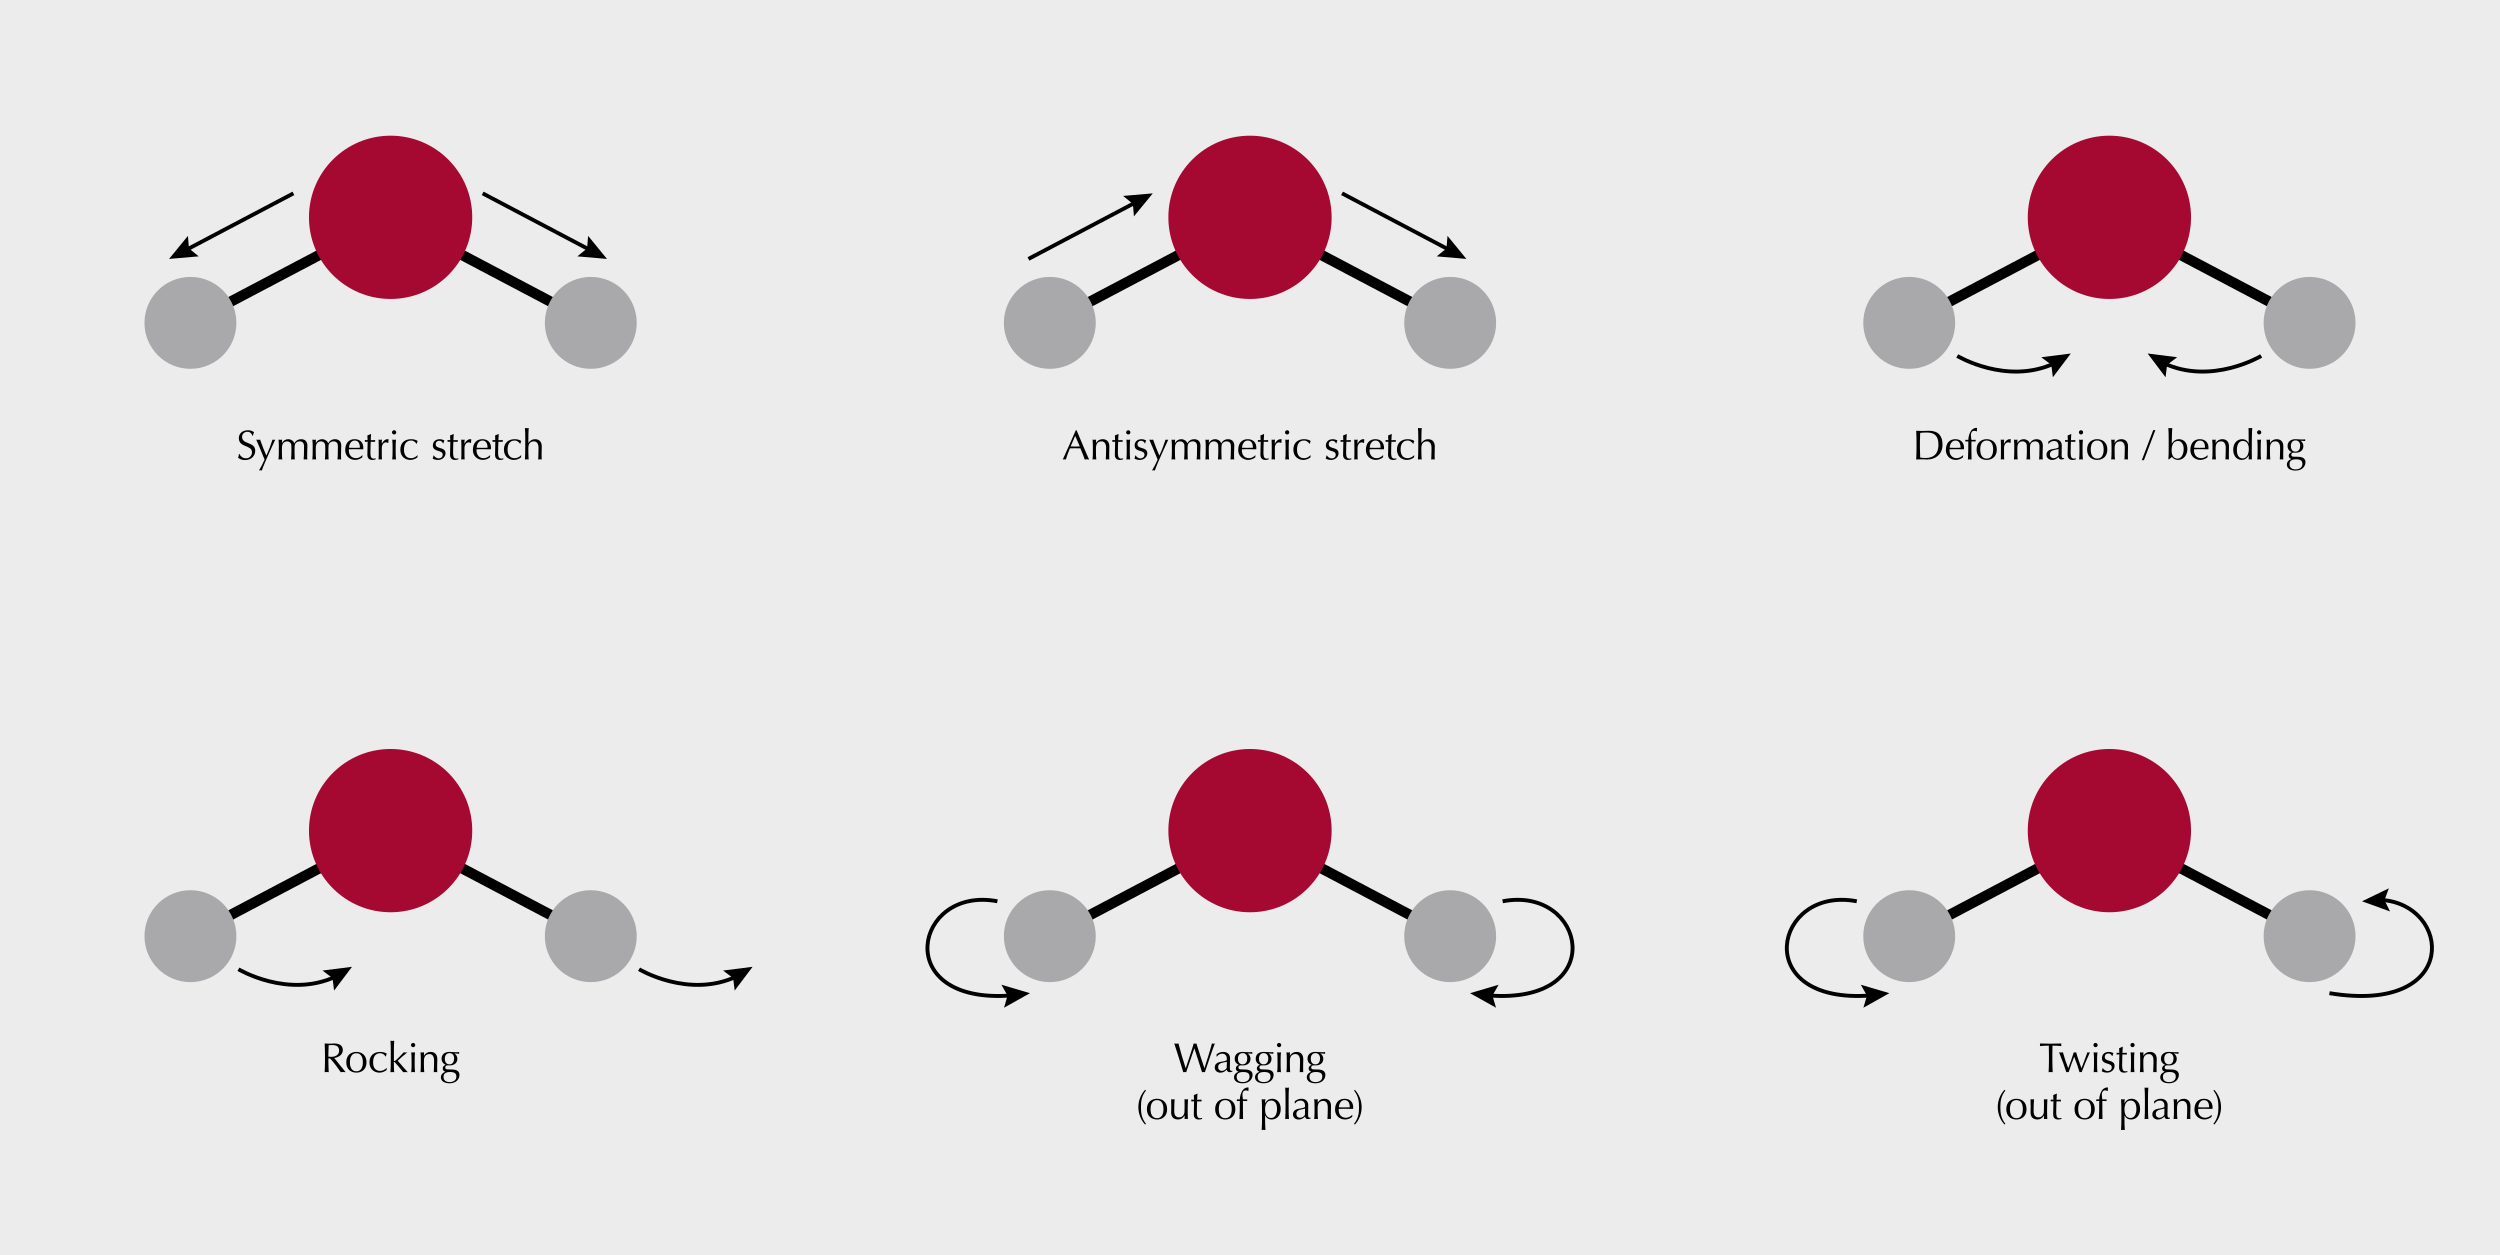 <?xml version="1.0" encoding="UTF-8"?><svg id="Graphics" xmlns="http://www.w3.org/2000/svg" width="1280" height="642.67" viewBox="0 0 1280 642.67"><defs><style>.cls-1{stroke-width:2px;}.cls-1,.cls-2{fill:none;stroke:#000;stroke-miterlimit:10;}.cls-3{fill:#a9a9ab;}.cls-2{stroke-width:5.33px;}.cls-4{fill:#ececec;}.cls-5{fill:#a50932;}</style></defs><rect id="_Rectangle_" class="cls-4" width="1280" height="642.67"/><path d="M122.59,232.44c.47,1,1.54,2.22,3.37,2.22s3.05-1.39,3.05-3.09c0-3.93-6.72-2.24-6.72-7.25,0-2.37,1.79-4.03,4.63-4.03,1.34,0,2.3.32,3.16,1-.26.49-.41.98-.58,1.79h-.26c-.3-.79-.94-2.01-2.54-2.01s-2.75,1.09-2.75,2.65c0,3.99,6.72,2.33,6.72,7.04,0,2.6-1.94,4.8-5.23,4.8-1.77,0-2.77-.62-3.52-1.22.26-.66.32-1.09.41-1.9h.26Z"/><path d="M131.21,225.08c.32.06.66.11.98.11s.66-.04.98-.11c.88,2.69,2.01,5.35,3.18,8.19,1.17-2.45,2.33-5.5,3.18-8.19.23.06.47.11.7.11s.47-.04.7-.11c-.77,1.56-5.97,12.91-6.87,15.81-.23-.06-.49-.11-.73-.11s-.49.04-.73.11c1.13-1.86,2.07-3.73,2.86-5.59-.98-2.56-3.67-8.87-4.27-10.22Z"/><path d="M142.78,229.07c0-1.28-.04-2.77-.17-3.99.32.06.64.11.96.11.21,0,.53-.04.85-.11-.04.58-.06,1.13-.06,1.71h.04c.77-1.3,1.81-1.92,3.18-1.92,1.45,0,2.79.9,3.09,2.11h.04c.68-1.37,1.92-2.11,3.43-2.11,1.86,0,3.26.96,3.26,3.37,0,.98-.13,2.2-.13,4.71,0,.77,0,1.43.06,2.33-.3-.06-.6-.11-.92-.11s-.64.04-.94.11c.09-.79.21-2.92.21-6.74,0-1.43-.55-2.56-2.24-2.56-1.02,0-1.75.47-2.13,1-.45.64-.51.85-.51,4.91,0,1.24.04,2.07.11,3.39-.32-.06-.64-.11-.94-.11s-.62.04-.94.11c.13-1.6.19-3.29.19-4.84,0-2.65-.02-2.82-.38-3.48-.3-.53-1.07-.98-1.77-.98-1.83,0-2.73,1.28-2.73,3.5v1.81c0,1.28.04,2.77.17,3.99-.32-.06-.64-.11-.96-.11s-.64.04-.96.11c.13-1.22.17-2.71.17-3.99v-2.22Z"/><path d="M160.11,229.07c0-1.28-.04-2.77-.17-3.99.32.06.64.11.96.11.21,0,.53-.04.85-.11-.04.58-.06,1.13-.06,1.71h.04c.77-1.3,1.81-1.92,3.18-1.92,1.45,0,2.79.9,3.09,2.11h.04c.68-1.37,1.92-2.11,3.43-2.11,1.86,0,3.26.96,3.26,3.37,0,.98-.13,2.2-.13,4.71,0,.77,0,1.43.06,2.33-.3-.06-.6-.11-.92-.11s-.64.04-.94.11c.09-.79.21-2.92.21-6.74,0-1.43-.55-2.56-2.24-2.56-1.02,0-1.75.47-2.13,1-.45.64-.51.85-.51,4.91,0,1.24.04,2.07.11,3.39-.32-.06-.64-.11-.94-.11s-.62.04-.94.11c.13-1.6.19-3.29.19-4.84,0-2.65-.02-2.82-.38-3.48-.3-.53-1.07-.98-1.77-.98-1.83,0-2.73,1.28-2.73,3.5v1.81c0,1.28.04,2.77.17,3.99-.32-.06-.64-.11-.96-.11s-.64.04-.96.11c.13-1.22.17-2.71.17-3.99v-2.22Z"/><path d="M181.6,224.86c2.99,0,4.42,1.98,4.42,4.35,0,.28-.02.55-.04.83-1.54-.02-3.05-.06-4.56-.06-.94,0-1.86.04-2.79.06-.02.21-.02.41-.02.6,0,2.22,1.32,3.95,3.69,3.95,1.13,0,2.45-.66,3.2-1.51l.11.06-.13,1.04c-.85.68-2.24,1.3-3.56,1.3-3.07,0-5.18-2.18-5.18-5.01,0-3.46,1.75-5.61,4.88-5.61ZM178.66,229.24c.87.02,1.88.06,2.77.06s1.94-.04,2.84-.06c0-1.51-.41-3.69-2.62-3.69-2.09,0-2.88,2.16-2.99,3.69Z"/><path d="M189.87,222.22h.11c-.09,1.07-.13,2.11-.17,3.16.3,0,1.28-.02,2.26-.06-.02.15-.02.3-.02.45s0,.3.02.45c-.75-.04-1.75-.04-2.26-.04-.04.21-.15,3.56-.15,5.42,0,1.6.04,3.22,1.73,3.22.23,0,.68-.06.96-.15v.51c-.49.17-1.11.32-1.64.32-1.77,0-2.62-1-2.62-2.67,0-1.56.13-3.48.15-6.66-.43,0-.9,0-1.45.04.02-.17.04-.32.04-.49,0-.15-.02-.28-.04-.43.64.04,1.11.06,1.41.06-.02-.55-.04-1.47-.09-2.39l1.77-.75Z"/><path d="M198.71,226.83c-.15-.17-.62-.34-1.05-.34-1.37,0-2.18,1.3-2.18,2.96,0,3.71,0,4.84.09,5.82-.28-.06-.58-.11-.85-.11-.3,0-.58.04-.9.11.09-1.04.09-2.71.09-5.1v-.68c0-1.11,0-2.58-.09-4.42.32.06.6.11.9.11.28,0,.58-.04.85-.11-.11,1.02-.11,1.54-.11,2.07l.04.02c.81-1.54,1.83-2.3,2.82-2.3.26,0,.41.02.68.13-.15.34-.15,1.15-.15,1.73l-.15.11Z"/><path d="M201.79,220.28c.6,0,1.09.49,1.09,1.09s-.49,1.09-1.09,1.09-1.09-.49-1.09-1.09.49-1.09,1.09-1.09ZM201,229.07c0-1.28-.04-2.77-.17-3.99.32.06.64.11.96.11s.64-.04.96-.11c-.13,1.22-.17,2.71-.17,3.99v2.22c0,1.28.04,2.77.17,3.99-.32-.06-.64-.11-.96-.11s-.64.04-.96.11c.13-1.22.17-2.71.17-3.99v-2.22Z"/><path d="M210.41,224.86c1.56,0,2.9.45,3.43.94-.19.43-.36.9-.47,1.41h-.17c-.41-.72-1.39-1.66-2.73-1.66-2.58,0-3.63,1.98-3.63,4.61,0,2.92,1.32,4.44,3.69,4.44,1.13,0,2.45-.66,3.2-1.51l.11.06c-.06.34-.11.7-.13,1.04-.85.68-2.24,1.3-3.56,1.3-2.47,0-5.18-1.49-5.18-5.31s2.71-5.31,5.44-5.31Z"/><path d="M222.18,233.23c.3.58,1.22,1.47,2.41,1.47,1.07,0,2.07-.66,2.07-1.92,0-2.65-5.03-1.09-5.03-4.69,0-1.86,1.28-3.22,3.54-3.22,1.05,0,1.71.38,2.37.6-.23.41-.47,1.19-.51,1.51h-.26c-.21-.68-.92-1.32-1.88-1.32-.83,0-1.81.53-1.81,1.79,0,2.77,5.03,1.07,5.03,4.67,0,1.62-1.47,3.37-3.84,3.37-1.3,0-2.15-.36-2.75-.7.17-.36.41-1.13.41-1.56h.26Z"/><path d="M232.2,222.22h.11c-.09,1.07-.13,2.11-.17,3.16.3,0,1.28-.02,2.26-.06-.02.15-.02.3-.02.45s0,.3.02.45c-.75-.04-1.75-.04-2.26-.04-.04.21-.15,3.56-.15,5.42,0,1.6.04,3.22,1.73,3.22.23,0,.68-.06.96-.15v.51c-.49.17-1.11.32-1.64.32-1.77,0-2.62-1-2.62-2.67,0-1.56.13-3.48.15-6.66-.43,0-.9,0-1.45.04.02-.17.04-.32.04-.49,0-.15-.02-.28-.04-.43.64.04,1.11.06,1.41.06-.02-.55-.04-1.47-.09-2.39l1.77-.75Z"/><path d="M241.04,226.83c-.15-.17-.62-.34-1.05-.34-1.37,0-2.18,1.3-2.18,2.96,0,3.71,0,4.84.09,5.82-.28-.06-.58-.11-.85-.11-.3,0-.58.04-.9.11.09-1.04.09-2.71.09-5.1v-.68c0-1.11,0-2.58-.09-4.42.32.06.6.11.9.11.28,0,.58-.04.85-.11-.11,1.02-.11,1.54-.11,2.07l.04.02c.81-1.54,1.83-2.3,2.82-2.3.26,0,.41.02.68.13-.15.34-.15,1.15-.15,1.73l-.15.11Z"/><path d="M246.97,224.86c2.99,0,4.42,1.98,4.42,4.35,0,.28-.02.55-.04.83-1.54-.02-3.05-.06-4.56-.06-.94,0-1.86.04-2.79.06-.02.21-.02.41-.02.6,0,2.22,1.32,3.95,3.69,3.95,1.13,0,2.45-.66,3.2-1.51l.11.06-.13,1.04c-.85.68-2.24,1.3-3.56,1.3-3.07,0-5.18-2.18-5.18-5.01,0-3.46,1.75-5.61,4.88-5.61ZM244.03,229.24c.87.02,1.88.06,2.77.06s1.94-.04,2.84-.06c0-1.51-.41-3.69-2.62-3.69-2.09,0-2.88,2.16-2.99,3.69Z"/><path d="M255.24,222.22h.11c-.08,1.07-.13,2.11-.17,3.16.3,0,1.28-.02,2.26-.06-.02.15-.02.3-.02.45s0,.3.02.45c-.75-.04-1.75-.04-2.26-.04-.04.21-.15,3.56-.15,5.42,0,1.6.04,3.22,1.73,3.22.23,0,.68-.06.96-.15v.51c-.49.17-1.11.32-1.64.32-1.77,0-2.62-1-2.62-2.67,0-1.56.13-3.48.15-6.66-.43,0-.9,0-1.45.04.02-.17.04-.32.04-.49,0-.15-.02-.28-.04-.43.64.04,1.11.06,1.41.06-.02-.55-.04-1.47-.08-2.39l1.77-.75Z"/><path d="M263.45,224.86c1.56,0,2.9.45,3.43.94-.19.43-.36.9-.47,1.41h-.17c-.41-.72-1.39-1.66-2.73-1.66-2.58,0-3.63,1.98-3.63,4.61,0,2.92,1.32,4.44,3.69,4.44,1.13,0,2.45-.66,3.2-1.51l.11.06c-.06.34-.11.7-.13,1.04-.85.68-2.24,1.3-3.56,1.3-2.47,0-5.18-1.49-5.18-5.31s2.71-5.31,5.44-5.31Z"/><path d="M268.94,225.27c0-1.96-.04-4.71-.17-6.14.32.06.64.11.96.11s.64-.04.96-.11c-.13,1.43-.17,4.18-.17,6.04v1.62h.04c.79-1.22,1.88-1.92,3.41-1.92s3.41.77,3.41,3.71c0,1.22-.08,2.5-.08,3.95,0,.94,0,1.83.04,2.75-.32-.06-.6-.11-.9-.11s-.58.04-.88.11c.04-1.56.15-3.11.15-4.76v-1.3c0-2.09-.92-3.24-2.33-3.24-1.98,0-2.88,1.28-2.88,3.5,0,1.62.04,4.37.17,5.8-.32-.06-.64-.11-.96-.11s-.64.04-.96.11c.13-1.43.17-4.18.17-6.14v-3.86Z"/><path d="M166.39,539.79c0-1.83-.08-3.69-.17-5.53.81.06,1.62.11,2.43.11s1.62-.11,2.43-.11c2.41,0,4.44.83,4.44,3.37,0,2.75-2.75,3.86-4.37,4.07,1.04,1.3,4.61,5.89,5.84,7.27-.43-.06-.85-.11-1.28-.11s-.83.04-1.24.11c-.85-1.3-3.69-5.23-5.52-7.08h-.81v1.56c0,1.83.09,3.69.17,5.52-.36-.06-.7-.11-1.04-.11s-.68.04-1.05.11c.09-1.83.17-3.69.17-5.52v-3.67ZM168.14,541c.38.08.87.11,1.43.11,1.75,0,4.07-.73,4.07-3.26,0-2.24-1.86-2.79-3.31-2.79-.98,0-1.62.06-2.07.11-.06,1.56-.13,3.09-.13,4.63v1.22Z"/><path d="M182.47,538.57c2.47,0,5.18,1.43,5.18,5.31s-2.71,5.31-5.18,5.31-5.18-1.43-5.18-5.31,2.71-5.31,5.18-5.31ZM182.47,548.51c2.52,0,3.31-2.24,3.31-4.63s-.79-4.63-3.31-4.63-3.31,2.24-3.31,4.63.79,4.63,3.31,4.63Z"/><path d="M194.6,538.57c1.56,0,2.9.45,3.43.94-.19.43-.36.9-.47,1.41h-.17c-.41-.72-1.39-1.66-2.73-1.66-2.58,0-3.63,1.98-3.63,4.61,0,2.92,1.32,4.44,3.69,4.44,1.13,0,2.45-.66,3.2-1.51l.11.06c-.06.34-.11.7-.13,1.04-.85.68-2.24,1.3-3.56,1.3-2.47,0-5.18-1.49-5.18-5.31s2.71-5.31,5.44-5.31Z"/><path d="M200.09,538.98c0-1.96-.04-4.71-.17-6.14.32.06.64.11.96.11s.64-.04.96-.11c-.13,1.43-.17,4.18-.17,6.14v3.88c0,.26.08.41.26.41.21,0,.49-.23.83-.49.51-.38,2.6-2.47,3.92-3.99.23.06.51.11.81.11s.58-.04,1.07-.11c-1.77,1.43-3.43,2.86-4.91,4.29,1.62,1.96,3.39,3.95,5.14,5.91-.49-.06-.85-.11-1.22-.11s-.73.04-1.09.11c-1.24-1.62-3.29-4.01-4.29-5.08-.09-.11-.21-.21-.32-.21-.13,0-.21.08-.21.26v1.28c0,1.26.04,2.5.17,3.75-.32-.06-.64-.11-.96-.11s-.64.04-.96.11c.13-1.43.17-4.18.17-6.14v-3.86Z"/><path d="M211.52,533.98c.6,0,1.09.49,1.09,1.09s-.49,1.09-1.09,1.09-1.09-.49-1.09-1.09.49-1.09,1.09-1.09ZM210.73,542.77c0-1.28-.04-2.77-.17-3.99.32.06.64.11.96.11s.64-.04.96-.11c-.13,1.22-.17,2.71-.17,3.99v2.22c0,1.28.04,2.77.17,3.99-.32-.06-.64-.11-.96-.11s-.64.04-.96.11c.13-1.22.17-2.71.17-3.99v-2.22Z"/><path d="M219.93,539.68c-1.98,0-2.88,1.28-2.88,3.5v1.81c0,1.28.04,2.77.17,3.99-.32-.06-.64-.11-.96-.11s-.64.04-.96.11c.13-1.22.17-2.71.17-3.99v-2.22c0-1.28-.04-2.77-.17-3.99.32.06.64.11.96.11.21,0,.53-.04.85-.11-.04.58-.06,1.13-.06,1.71h.04c.79-1.22,1.88-1.92,3.41-1.92s3.41.77,3.41,3.71c0,1.22-.09,2.5-.09,3.95,0,.94,0,1.83.04,2.75-.32-.06-.6-.11-.9-.11s-.58.04-.87.11c.04-1.56.15-3.11.15-4.76v-1.3c0-2.09-.92-3.24-2.33-3.24Z"/><path d="M230.16,538.57c.53,0,.96.04,1.73.09.64.04,1.19.08,1.49.08.83,0,1.45-.04,1.73-.11-.02.15-.04.3-.04.45s.02.3.04.45c-.81-.06-1.6-.15-2.37-.17l-.04.04c.88.47,1.47,1.62,1.47,2.69,0,2.13-1.56,3.41-3.97,3.41-.38,0-.77-.04-1.17-.04-.51,0-1.04.43-1.04.98,0,.75.3,1.07,1.26,1.09.79.02,1.56.04,2.35.06,2.6.06,3.65,1.22,3.65,2.73,0,1.96-1.47,4.33-5.06,4.33-2.73,0-4.46-1.17-4.46-3.07,0-1.54,1.15-2.47,2.28-2.82v-.04c-.87-.26-1.34-.87-1.34-1.71,0-.94.81-1.64,1.51-1.77v-.04c-1.3-.58-2.09-1.6-2.09-3.16,0-2.37,1.86-3.48,4.07-3.48ZM230.44,548.87c-2.09,0-3.35.66-3.35,2.47,0,1.94,1.37,2.69,3.14,2.69s3.43-.87,3.43-2.79c0-1.66-.96-2.37-3.22-2.37ZM230.18,539.19c-1.54,0-2.43,1.13-2.43,2.86s.77,2.9,2.41,2.9,2.35-1.43,2.35-3.01c0-1.75-.94-2.75-2.33-2.75Z"/><path d="M601.23,534.26c.36.06.7.11,1.07.11s.7-.04,1.07-.11c1.09,4.33,1.98,7.23,3.69,12.63h.04c.77-2.35,3.54-10.43,4.07-12.63.23.06.47.11.7.11s.47-.04.7-.11c.64,2.3,3.33,10.41,4.07,12.63h.04c.64-1.9,3.41-10.77,3.82-12.63.26.06.49.11.75.11s.49-.04.75-.11c-.83,2-4.35,12.46-5.1,14.72-.23-.06-.49-.11-.73-.11s-.49.04-.72.11c-1.24-3.99-2.52-8-3.92-12.22h-.04c-.68,1.96-2.84,8.23-4.16,12.22-.26-.06-.49-.11-.75-.11s-.49.04-.75.11c-.7-2.33-3.78-12.46-4.61-14.72Z"/><path d="M622.88,539.81c1.28-.96,2.3-1.24,3.43-1.24,2.05,0,3.46,1.26,3.46,3.16,0,1.6-.08,3.18-.08,4.97,0,.7,0,1.58.83,1.58.13,0,.3,0,.45-.08v.47c-.3.13-.81.3-1.37.3-.92,0-1.39-.6-1.47-1.32-1.02,1.02-1.9,1.56-3.35,1.56s-2.84-1-2.84-2.62c0-1.71,1.15-2.62,3.01-2.92,3.09-.49,3.2-.66,3.2-1.49,0-1.43-.64-2.69-2.35-2.69-1.13,0-2.2.53-2.69,1.45h-.23v-1.11ZM628.15,543.61c-1.47.49-4.46.34-4.46,2.67,0,1.34.92,2.03,1.86,2.03,1.09,0,2.03-.7,2.52-1.49l.08-3.2Z"/><path d="M636.25,538.57c.53,0,.96.04,1.73.09.64.04,1.19.08,1.49.08.83,0,1.45-.04,1.73-.11-.02.15-.04.3-.04.45s.02.3.04.45c-.81-.06-1.6-.15-2.37-.17l-.04.04c.87.47,1.47,1.62,1.47,2.69,0,2.13-1.56,3.41-3.97,3.41-.38,0-.77-.04-1.17-.04-.51,0-1.05.43-1.05.98,0,.75.3,1.07,1.26,1.09.79.02,1.56.04,2.35.06,2.6.06,3.65,1.22,3.65,2.73,0,1.96-1.47,4.33-5.06,4.33-2.73,0-4.46-1.17-4.46-3.07,0-1.54,1.15-2.47,2.28-2.82v-.04c-.87-.26-1.34-.87-1.34-1.71,0-.94.81-1.64,1.51-1.77v-.04c-1.3-.58-2.09-1.6-2.09-3.16,0-2.37,1.86-3.48,4.07-3.48ZM636.53,548.87c-2.09,0-3.35.66-3.35,2.47,0,1.94,1.37,2.69,3.14,2.69s3.43-.87,3.43-2.79c0-1.66-.96-2.37-3.22-2.37ZM636.27,539.19c-1.54,0-2.43,1.13-2.43,2.86s.77,2.9,2.41,2.9,2.35-1.43,2.35-3.01c0-1.75-.94-2.75-2.33-2.75Z"/><path d="M647.01,538.57c.53,0,.96.04,1.73.09.64.04,1.19.08,1.49.08.83,0,1.45-.04,1.73-.11-.02.15-.04.3-.04.45s.02.3.04.45c-.81-.06-1.6-.15-2.37-.17l-.04.04c.87.47,1.47,1.62,1.47,2.69,0,2.13-1.56,3.41-3.97,3.41-.38,0-.77-.04-1.17-.04-.51,0-1.05.43-1.05.98,0,.75.3,1.07,1.26,1.09.79.02,1.56.04,2.35.06,2.6.06,3.65,1.22,3.65,2.73,0,1.96-1.47,4.33-5.06,4.33-2.73,0-4.46-1.17-4.46-3.07,0-1.54,1.15-2.47,2.28-2.82v-.04c-.87-.26-1.34-.87-1.34-1.71,0-.94.81-1.64,1.51-1.77v-.04c-1.3-.58-2.09-1.6-2.09-3.16,0-2.37,1.86-3.48,4.07-3.48ZM647.28,548.87c-2.09,0-3.35.66-3.35,2.47,0,1.94,1.37,2.69,3.14,2.69s3.43-.87,3.43-2.79c0-1.66-.96-2.37-3.22-2.37ZM647.03,539.19c-1.54,0-2.43,1.13-2.43,2.86s.77,2.9,2.41,2.9,2.35-1.43,2.35-3.01c0-1.75-.94-2.75-2.33-2.75Z"/><path d="M654.89,533.98c.6,0,1.09.49,1.09,1.09s-.49,1.09-1.09,1.09-1.09-.49-1.09-1.09.49-1.09,1.09-1.09ZM654.1,542.77c0-1.28-.04-2.77-.17-3.99.32.06.64.11.96.11s.64-.04.96-.11c-.13,1.22-.17,2.71-.17,3.99v2.22c0,1.28.04,2.77.17,3.99-.32-.06-.64-.11-.96-.11s-.64.04-.96.11c.13-1.22.17-2.71.17-3.99v-2.22Z"/><path d="M663.3,539.68c-1.98,0-2.88,1.28-2.88,3.5v1.81c0,1.28.04,2.77.17,3.99-.32-.06-.64-.11-.96-.11s-.64.04-.96.11c.13-1.22.17-2.71.17-3.99v-2.22c0-1.28-.04-2.77-.17-3.99.32.06.64.11.96.11.21,0,.53-.04.85-.11-.04.58-.06,1.13-.06,1.71h.04c.79-1.22,1.88-1.92,3.41-1.92s3.41.77,3.41,3.71c0,1.22-.08,2.5-.08,3.95,0,.94,0,1.83.04,2.75-.32-.06-.6-.11-.9-.11s-.58.04-.88.11c.04-1.56.15-3.11.15-4.76v-1.3c0-2.09-.92-3.24-2.33-3.24Z"/><path d="M673.52,538.57c.53,0,.96.04,1.73.09.64.04,1.19.08,1.49.08.83,0,1.45-.04,1.73-.11-.02.15-.04.3-.04.45s.02.3.04.45c-.81-.06-1.6-.15-2.37-.17l-.04.04c.87.47,1.47,1.62,1.47,2.69,0,2.13-1.56,3.41-3.97,3.41-.38,0-.77-.04-1.17-.04-.51,0-1.05.43-1.05.98,0,.75.3,1.07,1.26,1.09.79.02,1.56.04,2.35.06,2.6.06,3.65,1.22,3.65,2.73,0,1.96-1.47,4.33-5.06,4.33-2.73,0-4.46-1.17-4.46-3.07,0-1.54,1.15-2.47,2.28-2.82v-.04c-.87-.26-1.34-.87-1.34-1.71,0-.94.81-1.64,1.51-1.77v-.04c-1.3-.58-2.09-1.6-2.09-3.16,0-2.37,1.86-3.48,4.07-3.48ZM673.8,548.87c-2.09,0-3.35.66-3.35,2.47,0,1.94,1.37,2.69,3.14,2.69s3.43-.87,3.43-2.79c0-1.66-.96-2.37-3.22-2.37ZM673.54,539.19c-1.54,0-2.43,1.13-2.43,2.86s.77,2.9,2.41,2.9,2.35-1.43,2.35-3.01c0-1.75-.94-2.75-2.33-2.75Z"/><path d="M586.73,558.37c-2.13,2.73-2.56,5.25-2.56,8.51s.43,5.78,2.56,8.51l-.43.38c-2.26-2.43-3.46-5.63-3.46-8.9s1.19-6.46,3.46-8.9l.43.38Z"/><path d="M592.39,562.57c2.47,0,5.18,1.43,5.18,5.31s-2.71,5.31-5.18,5.31-5.18-1.43-5.18-5.31,2.71-5.31,5.18-5.31ZM592.39,572.51c2.52,0,3.31-2.24,3.31-4.63s-.79-4.63-3.31-4.63-3.31,2.24-3.31,4.63.79,4.63,3.31,4.63Z"/><path d="M599.67,566.18c0-1-.02-2.2-.04-3.39.3.06.62.11.9.11s.58-.04.88-.11c-.13,1.66-.21,3.84-.21,5.93,0,1.47.3,2.18.66,2.58.41.45,1,.79,1.83.79,1.2,0,2.01-.6,2.37-1.37.43-.92.45-1.09.45-4.44,0-1.15,0-2.47-.04-3.5.3.06.58.11.9.11s.6-.04.88-.11c-.13,2.22-.15,4.22-.15,6.48,0,1.26.02,2.52.08,3.71-.28-.06-.55-.11-.83-.11s-.55.04-.83.11c.04-.62.04-1.24.04-1.83h-.04c-.73,1.32-1.98,2.05-3.33,2.05-2.22,0-3.56-1.28-3.56-3.5,0-1.49.06-2.47.06-3.52Z"/><path d="M613,559.93h.11c-.08,1.07-.13,2.11-.17,3.16.3,0,1.28-.02,2.26-.06-.02.15-.02.3-.02.45s0,.3.02.45c-.75-.04-1.75-.04-2.26-.04-.04.21-.15,3.56-.15,5.42,0,1.6.04,3.22,1.73,3.22.23,0,.68-.06.96-.15v.51c-.49.17-1.11.32-1.64.32-1.77,0-2.62-1-2.62-2.67,0-1.56.13-3.48.15-6.66-.43,0-.9,0-1.45.04.02-.17.04-.32.04-.49,0-.15-.02-.28-.04-.43.64.04,1.11.06,1.41.06-.02-.55-.04-1.47-.08-2.39l1.77-.75Z"/><path d="M627.33,562.57c2.47,0,5.18,1.43,5.18,5.31s-2.71,5.31-5.18,5.31-5.18-1.43-5.18-5.31,2.71-5.31,5.18-5.31ZM627.33,572.51c2.52,0,3.31-2.24,3.31-4.63s-.79-4.63-3.31-4.63-3.31,2.24-3.31,4.63.79,4.63,3.31,4.63Z"/><path d="M639.04,558.6c-.34-.21-.75-.32-1.17-.32-1.26,0-1.75,1.02-1.75,2.13,0,.51.13,1.62.26,2.5.72,0,1.47-.02,2.2-.02-.02.15-.04.3-.04.43,0,.15.02.3.04.43-.72-.02-1.47-.06-2.2-.06,0,3.09,0,6.17.08,9.3-.3-.06-.62-.11-.92-.11s-.62.04-.94.11c.19-3.14.19-6.19.19-9.3-.51,0-1.02.04-1.54.06.02-.13.04-.28.04-.43,0-.13-.02-.28-.04-.43.51,0,1.05.02,1.54.02,0-1.66.73-4.03,1.86-5.16.51-.51,1.37-.98,2.18-.98.13,0,.3.02.43.06-.02.58-.08,1.15-.08,1.71l-.13.06Z"/><path d="M646.15,568.99c0-1.96-.04-4.71-.17-6.21.32.06.64.11.96.11s.64-.04.96-.11c-.11.75-.17,1.41-.17,2.09h.04c.43-.9,1.45-2.3,3.61-2.3s4.35,1.58,4.35,5.25-2.37,5.38-4.61,5.38c-1.58,0-2.69-.75-3.35-2.09h-.04v1.34c0,1.96.04,4.71.17,6.14-.32-.06-.64-.11-.96-.11s-.64.04-.96.11c.13-1.43.17-4.18.17-6.14v-3.46ZM650.9,563.47c-2.3,0-3.18,2.05-3.18,4.5,0,2.92,1.09,4.44,3.11,4.44s3.01-2.03,3.01-4.61c0-3.41-1.56-4.33-2.94-4.33Z"/><path d="M658.19,562.98c0-1.96-.04-4.71-.17-6.14.32.06.64.11.96.11s.64-.04.96-.11c-.13,1.43-.17,4.18-.17,6.14v3.86c0,1.96.04,4.71.17,6.14-.32-.06-.64-.11-.96-.11s-.64.04-.96.11c.13-1.43.17-4.18.17-6.14v-3.86Z"/><path d="M662.93,563.81c1.28-.96,2.3-1.24,3.43-1.24,2.05,0,3.46,1.26,3.46,3.16,0,1.6-.08,3.18-.08,4.97,0,.7,0,1.58.83,1.58.13,0,.3,0,.45-.08v.47c-.3.13-.81.3-1.37.3-.92,0-1.39-.6-1.47-1.32-1.02,1.02-1.9,1.56-3.35,1.56s-2.84-1-2.84-2.62c0-1.71,1.15-2.62,3.01-2.92,3.09-.49,3.2-.66,3.2-1.49,0-1.43-.64-2.69-2.35-2.69-1.13,0-2.2.53-2.69,1.45h-.23v-1.11ZM668.2,567.61c-1.47.49-4.46.34-4.46,2.67,0,1.34.92,2.03,1.86,2.03,1.09,0,2.03-.7,2.52-1.49l.08-3.2Z"/><path d="M677.51,563.68c-1.98,0-2.88,1.28-2.88,3.5v1.81c0,1.28.04,2.77.17,3.99-.32-.06-.64-.11-.96-.11s-.64.04-.96.11c.13-1.22.17-2.71.17-3.99v-2.22c0-1.28-.04-2.77-.17-3.99.32.06.64.11.96.11.21,0,.53-.04.85-.11-.04.58-.06,1.13-.06,1.71h.04c.79-1.22,1.88-1.92,3.41-1.92s3.41.77,3.41,3.71c0,1.22-.08,2.5-.08,3.95,0,.94,0,1.83.04,2.75-.32-.06-.6-.11-.9-.11s-.58.04-.88.11c.04-1.56.15-3.11.15-4.76v-1.3c0-2.09-.92-3.24-2.33-3.24Z"/><path d="M688.42,562.57c2.99,0,4.42,1.98,4.42,4.35,0,.28-.02.55-.04.83-1.54-.02-3.05-.06-4.57-.06-.94,0-1.86.04-2.79.06-.02.21-.02.41-.02.6,0,2.22,1.32,3.95,3.69,3.95,1.13,0,2.45-.66,3.2-1.51l.11.06-.13,1.04c-.85.68-2.24,1.3-3.56,1.3-3.07,0-5.18-2.18-5.18-5.01,0-3.46,1.75-5.61,4.88-5.61ZM685.47,566.94c.88.02,1.88.06,2.77.06s1.94-.04,2.84-.06c0-1.51-.41-3.69-2.62-3.69-2.09,0-2.88,2.16-2.99,3.69Z"/><path d="M693.27,575.39c2.13-2.73,2.56-5.25,2.56-8.51s-.43-5.78-2.56-8.51l.43-.38c2.26,2.43,3.46,5.63,3.46,8.9s-1.19,6.46-3.46,8.9l-.43-.38Z"/><path d="M1049.05,539.79c0-1.47-.02-2.94-.06-4.42-1.47,0-3.37.08-4.56.23.06-.21.11-.45.11-.68,0-.21-.04-.43-.11-.66,1.83.06,3.67.11,5.5.11s3.67-.04,5.5-.11c-.06.23-.11.45-.11.68,0,.21.04.45.11.66-1.19-.15-3.09-.23-4.56-.23-.04,1.47-.06,2.94-.06,4.42v3.67c0,1.83.09,3.69.17,5.52-.36-.06-.7-.11-1.04-.11s-.68.04-1.05.11c.09-1.83.17-3.69.17-5.52v-3.67Z"/><path d="M1054.23,538.78c.34.06.66.11,1,.11.32,0,.66-.04.98-.11.72,2.67,1.62,5.33,2.73,8.17.66-1.62,2.03-5.5,2.82-8.17.21.06.43.11.64.11s.38-.04.6-.11c.7,2.69,1.69,5.33,2.71,8.17.73-1.83,2.09-5.48,3.03-8.17.23.06.45.11.68.11.21,0,.45-.04.64-.11-1.6,3.41-3.03,6.8-4.25,10.2-.17-.04-.36-.11-.55-.11s-.41.06-.55.11c-.72-2.58-1.6-5.14-2.73-7.91-.7,1.71-2.03,5.33-2.82,7.91-.19-.04-.41-.11-.6-.11s-.41.06-.6.11c-.66-2.24-2.33-6.8-3.73-10.2Z"/><path d="M1072.92,533.98c.6,0,1.09.49,1.09,1.09s-.49,1.09-1.09,1.09-1.09-.49-1.09-1.09.49-1.09,1.09-1.09ZM1072.13,542.77c0-1.28-.04-2.77-.17-3.99.32.06.64.11.96.11s.64-.04.96-.11c-.13,1.22-.17,2.71-.17,3.99v2.22c0,1.28.04,2.77.17,3.99-.32-.06-.64-.11-.96-.11s-.64.04-.96.11c.13-1.22.17-2.71.17-3.99v-2.22Z"/><path d="M1076.74,546.93c.3.58,1.22,1.47,2.41,1.47,1.07,0,2.07-.66,2.07-1.92,0-2.65-5.03-1.09-5.03-4.69,0-1.86,1.28-3.22,3.54-3.22,1.04,0,1.71.38,2.37.6-.24.41-.47,1.19-.51,1.51h-.26c-.21-.68-.92-1.32-1.88-1.32-.83,0-1.81.53-1.81,1.79,0,2.77,5.03,1.07,5.03,4.67,0,1.62-1.47,3.37-3.84,3.37-1.3,0-2.16-.36-2.75-.7.17-.36.41-1.13.41-1.56h.26Z"/><path d="M1086.75,535.93h.11c-.08,1.07-.13,2.11-.17,3.16.3,0,1.28-.02,2.26-.06-.02.15-.02.3-.02.45s0,.3.02.45c-.75-.04-1.75-.04-2.26-.04-.04.21-.15,3.56-.15,5.42,0,1.6.04,3.22,1.73,3.22.23,0,.68-.06.96-.15v.51c-.49.17-1.11.32-1.64.32-1.77,0-2.62-1-2.62-2.67,0-1.56.13-3.48.15-6.66-.43,0-.9,0-1.45.04.02-.17.04-.32.04-.49,0-.15-.02-.28-.04-.43.64.04,1.11.06,1.41.06-.02-.55-.04-1.47-.08-2.39l1.77-.75Z"/><path d="M1091.85,533.98c.6,0,1.09.49,1.09,1.09s-.49,1.09-1.09,1.09-1.09-.49-1.09-1.09.49-1.09,1.09-1.09ZM1091.07,542.77c0-1.28-.04-2.77-.17-3.99.32.06.64.11.96.11s.64-.04.96-.11c-.13,1.22-.17,2.71-.17,3.99v2.22c0,1.28.04,2.77.17,3.99-.32-.06-.64-.11-.96-.11s-.64.04-.96.11c.13-1.22.17-2.71.17-3.99v-2.22Z"/><path d="M1100.27,539.68c-1.98,0-2.88,1.28-2.88,3.5v1.81c0,1.28.04,2.77.17,3.99-.32-.06-.64-.11-.96-.11s-.64.04-.96.11c.13-1.22.17-2.71.17-3.99v-2.22c0-1.28-.04-2.77-.17-3.99.32.06.64.11.96.11.21,0,.53-.04.85-.11-.04.58-.06,1.13-.06,1.71h.04c.79-1.22,1.88-1.92,3.41-1.92s3.41.77,3.41,3.71c0,1.22-.08,2.5-.08,3.95,0,.94,0,1.83.04,2.75-.32-.06-.6-.11-.9-.11s-.58.04-.88.11c.04-1.56.15-3.11.15-4.76v-1.3c0-2.09-.92-3.24-2.33-3.24Z"/><path d="M1110.49,538.57c.53,0,.96.04,1.73.09.64.04,1.19.08,1.49.08.83,0,1.45-.04,1.73-.11-.02.15-.04.3-.04.45s.02.3.04.45c-.81-.06-1.6-.15-2.37-.17l-.04.04c.87.47,1.47,1.62,1.47,2.69,0,2.13-1.56,3.41-3.97,3.41-.38,0-.77-.04-1.17-.04-.51,0-1.05.43-1.05.98,0,.75.3,1.07,1.26,1.09.79.02,1.56.04,2.35.06,2.6.06,3.65,1.22,3.65,2.73,0,1.96-1.47,4.33-5.06,4.33-2.73,0-4.46-1.17-4.46-3.07,0-1.54,1.15-2.47,2.28-2.82v-.04c-.87-.26-1.34-.87-1.34-1.71,0-.94.81-1.64,1.51-1.77v-.04c-1.3-.58-2.09-1.6-2.09-3.16,0-2.37,1.86-3.48,4.07-3.48ZM1110.77,548.87c-2.09,0-3.35.66-3.35,2.47,0,1.94,1.37,2.69,3.14,2.69s3.43-.87,3.43-2.79c0-1.66-.96-2.37-3.22-2.37ZM1110.51,539.19c-1.54,0-2.43,1.13-2.43,2.86s.77,2.9,2.41,2.9,2.35-1.43,2.35-3.01c0-1.75-.94-2.75-2.33-2.75Z"/><path d="M1026.74,558.37c-2.13,2.73-2.56,5.25-2.56,8.51s.43,5.78,2.56,8.51l-.43.38c-2.26-2.43-3.46-5.63-3.46-8.9s1.19-6.46,3.46-8.9l.43.38Z"/><path d="M1032.4,562.57c2.47,0,5.18,1.43,5.18,5.31s-2.71,5.31-5.18,5.31-5.18-1.43-5.18-5.31,2.71-5.31,5.18-5.31ZM1032.4,572.51c2.52,0,3.31-2.24,3.31-4.63s-.79-4.63-3.31-4.63-3.31,2.24-3.31,4.63.79,4.63,3.31,4.63Z"/><path d="M1039.68,566.18c0-1-.02-2.2-.04-3.39.3.06.62.11.9.11s.58-.04.88-.11c-.13,1.66-.21,3.84-.21,5.93,0,1.47.3,2.18.66,2.58.41.45,1,.79,1.83.79,1.2,0,2.01-.6,2.37-1.37.43-.92.45-1.09.45-4.44,0-1.15,0-2.47-.04-3.5.3.06.58.11.9.11s.6-.04.88-.11c-.13,2.22-.15,4.22-.15,6.48,0,1.26.02,2.52.08,3.71-.28-.06-.55-.11-.83-.11s-.55.04-.83.11c.04-.62.04-1.24.04-1.83h-.04c-.73,1.32-1.98,2.05-3.33,2.05-2.22,0-3.56-1.28-3.56-3.5,0-1.49.06-2.47.06-3.52Z"/><path d="M1053,559.93h.11c-.08,1.07-.13,2.11-.17,3.16.3,0,1.28-.02,2.26-.06-.02.15-.02.3-.02.45s0,.3.02.45c-.75-.04-1.75-.04-2.26-.04-.04.21-.15,3.56-.15,5.42,0,1.6.04,3.22,1.73,3.22.23,0,.68-.06.96-.15v.51c-.49.17-1.11.32-1.64.32-1.77,0-2.62-1-2.62-2.67,0-1.56.13-3.48.15-6.66-.43,0-.9,0-1.45.04.02-.17.04-.32.04-.49,0-.15-.02-.28-.04-.43.64.04,1.11.06,1.41.06-.02-.55-.04-1.47-.08-2.39l1.77-.75Z"/><path d="M1067.34,562.57c2.47,0,5.18,1.43,5.18,5.31s-2.71,5.31-5.18,5.31-5.18-1.43-5.18-5.31,2.71-5.31,5.18-5.31ZM1067.34,572.51c2.52,0,3.31-2.24,3.31-4.63s-.79-4.63-3.31-4.63-3.31,2.24-3.31,4.63.79,4.63,3.31,4.63Z"/><path d="M1079.05,558.6c-.34-.21-.75-.32-1.17-.32-1.26,0-1.75,1.02-1.75,2.13,0,.51.13,1.62.26,2.5.72,0,1.47-.02,2.2-.02-.02.15-.04.3-.04.43,0,.15.02.3.04.43-.72-.02-1.47-.06-2.2-.06,0,3.09,0,6.17.08,9.3-.3-.06-.62-.11-.92-.11s-.62.04-.94.11c.19-3.14.19-6.19.19-9.3-.51,0-1.02.04-1.54.06.02-.13.04-.28.04-.43,0-.13-.02-.28-.04-.43.51,0,1.05.02,1.54.02,0-1.66.73-4.03,1.86-5.16.51-.51,1.37-.98,2.18-.98.13,0,.3.02.43.06-.02.58-.08,1.15-.08,1.71l-.13.06Z"/><path d="M1086.15,568.99c0-1.96-.04-4.71-.17-6.21.32.06.64.11.96.11s.64-.04.96-.11c-.11.75-.17,1.41-.17,2.09h.04c.43-.9,1.45-2.3,3.61-2.3s4.35,1.58,4.35,5.25-2.37,5.38-4.61,5.38c-1.58,0-2.69-.75-3.35-2.09h-.04v1.34c0,1.96.04,4.71.17,6.14-.32-.06-.64-.11-.96-.11s-.64.04-.96.11c.13-1.43.17-4.18.17-6.14v-3.46ZM1090.91,563.47c-2.3,0-3.18,2.05-3.18,4.5,0,2.92,1.09,4.44,3.11,4.44s3.01-2.03,3.01-4.61c0-3.41-1.56-4.33-2.94-4.33Z"/><path d="M1098.19,562.98c0-1.96-.04-4.71-.17-6.14.32.06.64.11.96.11s.64-.04.96-.11c-.13,1.43-.17,4.18-.17,6.14v3.86c0,1.96.04,4.71.17,6.14-.32-.06-.64-.11-.96-.11s-.64.04-.96.11c.13-1.43.17-4.18.17-6.14v-3.86Z"/><path d="M1102.94,563.81c1.28-.96,2.3-1.24,3.43-1.24,2.05,0,3.46,1.26,3.46,3.16,0,1.6-.08,3.18-.08,4.97,0,.7,0,1.58.83,1.58.13,0,.3,0,.45-.08v.47c-.3.13-.81.3-1.37.3-.92,0-1.39-.6-1.47-1.32-1.02,1.02-1.9,1.56-3.35,1.56s-2.84-1-2.84-2.62c0-1.71,1.15-2.62,3.01-2.92,3.09-.49,3.2-.66,3.2-1.49,0-1.43-.64-2.69-2.35-2.69-1.13,0-2.2.53-2.69,1.45h-.23v-1.11ZM1108.21,567.61c-1.47.49-4.46.34-4.46,2.67,0,1.34.92,2.03,1.86,2.03,1.09,0,2.03-.7,2.52-1.49l.08-3.2Z"/><path d="M1117.52,563.68c-1.98,0-2.88,1.28-2.88,3.5v1.81c0,1.28.04,2.77.17,3.99-.32-.06-.64-.11-.96-.11s-.64.04-.96.11c.13-1.22.17-2.71.17-3.99v-2.22c0-1.28-.04-2.77-.17-3.99.32.06.64.11.96.11.21,0,.53-.04.85-.11-.04.58-.06,1.13-.06,1.71h.04c.79-1.22,1.88-1.92,3.41-1.92s3.41.77,3.41,3.71c0,1.22-.08,2.5-.08,3.95,0,.94,0,1.83.04,2.75-.32-.06-.6-.11-.9-.11s-.58.04-.88.11c.04-1.56.15-3.11.15-4.76v-1.3c0-2.09-.92-3.24-2.33-3.24Z"/><path d="M1128.42,562.57c2.99,0,4.42,1.98,4.42,4.35,0,.28-.02.55-.04.83-1.54-.02-3.05-.06-4.57-.06-.94,0-1.86.04-2.79.06-.02.21-.02.41-.02.6,0,2.22,1.32,3.95,3.69,3.95,1.13,0,2.45-.66,3.2-1.51l.11.06-.13,1.04c-.85.68-2.24,1.3-3.56,1.3-3.07,0-5.18-2.18-5.18-5.01,0-3.46,1.75-5.61,4.88-5.61ZM1125.48,566.94c.88.02,1.88.06,2.77.06s1.94-.04,2.84-.06c0-1.51-.41-3.69-2.62-3.69-2.09,0-2.88,2.16-2.99,3.69Z"/><path d="M1133.28,575.39c2.13-2.73,2.56-5.25,2.56-8.51s-.43-5.78-2.56-8.51l.43-.38c2.26,2.43,3.46,5.63,3.46,8.9s-1.19,6.46-3.46,8.9l-.43-.38Z"/><path d="M551.21,220.28c2.09,4.95,5.29,12.71,6.42,15-.38-.06-.75-.11-1.13-.11s-.75.04-1.13.11c-.41-1.47-1.43-3.82-2.2-5.72-.92-.02-1.86-.04-2.79-.04-.88,0-1.73.02-2.6.04-.9,2.2-1.71,4.37-2.07,5.72-.28-.06-.53-.11-.79-.11s-.51.04-.79.11c2.28-4.99,4.5-9.96,6.68-15h.41ZM550.5,223.16l-2.33,5.42c.75,0,1.56.04,2.3.04.79,0,1.6-.02,2.39-.04l-2.37-5.42Z"/><path d="M564.01,225.97c-1.98,0-2.88,1.28-2.88,3.5v1.81c0,1.28.04,2.77.17,3.99-.32-.06-.64-.11-.96-.11s-.64.04-.96.11c.13-1.22.17-2.71.17-3.99v-2.22c0-1.28-.04-2.77-.17-3.99.32.06.64.11.96.11.21,0,.53-.04.85-.11-.04.58-.06,1.13-.06,1.71h.04c.79-1.22,1.88-1.92,3.41-1.92s3.41.77,3.41,3.71c0,1.22-.08,2.5-.08,3.95,0,.94,0,1.83.04,2.75-.32-.06-.6-.11-.9-.11s-.58.04-.88.11c.04-1.56.15-3.11.15-4.76v-1.3c0-2.09-.92-3.24-2.33-3.24Z"/><path d="M572.57,222.22h.11c-.08,1.07-.13,2.11-.17,3.16.3,0,1.28-.02,2.26-.06-.02.15-.02.3-.02.45s0,.3.02.45c-.75-.04-1.75-.04-2.26-.04-.04.21-.15,3.56-.15,5.42,0,1.6.04,3.22,1.73,3.22.23,0,.68-.06.96-.15v.51c-.49.17-1.11.32-1.64.32-1.77,0-2.62-1-2.62-2.67,0-1.56.13-3.48.15-6.66-.43,0-.9,0-1.45.04.02-.17.04-.32.04-.49,0-.15-.02-.28-.04-.43.64.04,1.11.06,1.41.06-.02-.55-.04-1.47-.08-2.39l1.77-.75Z"/><path d="M577.67,220.28c.6,0,1.09.49,1.09,1.09s-.49,1.09-1.09,1.09-1.09-.49-1.09-1.09.49-1.09,1.09-1.09ZM576.88,229.07c0-1.28-.04-2.77-.17-3.99.32.06.64.11.96.11s.64-.04.96-.11c-.13,1.22-.17,2.71-.17,3.99v2.22c0,1.28.04,2.77.17,3.99-.32-.06-.64-.11-.96-.11s-.64.04-.96.11c.13-1.22.17-2.71.17-3.99v-2.22Z"/><path d="M581.49,233.23c.3.58,1.22,1.47,2.41,1.47,1.07,0,2.07-.66,2.07-1.92,0-2.65-5.03-1.09-5.03-4.69,0-1.86,1.28-3.22,3.54-3.22,1.04,0,1.71.38,2.37.6-.24.41-.47,1.19-.51,1.51h-.26c-.21-.68-.92-1.32-1.88-1.32-.83,0-1.81.53-1.81,1.79,0,2.77,5.03,1.07,5.03,4.67,0,1.62-1.47,3.37-3.84,3.37-1.3,0-2.16-.36-2.75-.7.17-.36.41-1.13.41-1.56h.26Z"/><path d="M588.44,225.08c.32.06.66.11.98.11s.66-.04.98-.11c.88,2.69,2.01,5.35,3.18,8.19,1.17-2.45,2.33-5.5,3.18-8.19.23.06.47.11.7.11s.47-.04.7-.11c-.77,1.56-5.97,12.91-6.87,15.81-.24-.06-.49-.11-.73-.11s-.49.04-.73.11c1.13-1.86,2.07-3.73,2.86-5.59-.98-2.56-3.67-8.87-4.27-10.22Z"/><path d="M600.01,229.07c0-1.28-.04-2.77-.17-3.99.32.06.64.11.96.11.21,0,.53-.04.85-.11-.04.58-.06,1.13-.06,1.71h.04c.77-1.3,1.81-1.92,3.18-1.92,1.45,0,2.79.9,3.09,2.11h.04c.68-1.37,1.92-2.11,3.43-2.11,1.86,0,3.26.96,3.26,3.37,0,.98-.13,2.2-.13,4.71,0,.77,0,1.43.06,2.33-.3-.06-.6-.11-.92-.11s-.64.04-.94.11c.08-.79.21-2.92.21-6.74,0-1.43-.55-2.56-2.24-2.56-1.02,0-1.75.47-2.13,1-.45.64-.51.85-.51,4.91,0,1.24.04,2.07.11,3.39-.32-.06-.64-.11-.94-.11s-.62.04-.94.11c.13-1.6.19-3.29.19-4.84,0-2.65-.02-2.82-.38-3.48-.3-.53-1.07-.98-1.77-.98-1.83,0-2.73,1.28-2.73,3.5v1.81c0,1.28.04,2.77.17,3.99-.32-.06-.64-.11-.96-.11s-.64.04-.96.11c.13-1.22.17-2.71.17-3.99v-2.22Z"/><path d="M617.34,229.07c0-1.28-.04-2.77-.17-3.99.32.06.64.11.96.11.21,0,.53-.04.85-.11-.04.58-.06,1.13-.06,1.71h.04c.77-1.3,1.81-1.92,3.18-1.92,1.45,0,2.79.9,3.09,2.11h.04c.68-1.37,1.92-2.11,3.43-2.11,1.86,0,3.26.96,3.26,3.37,0,.98-.13,2.2-.13,4.71,0,.77,0,1.43.06,2.33-.3-.06-.6-.11-.92-.11s-.64.04-.94.11c.08-.79.21-2.92.21-6.74,0-1.43-.55-2.56-2.24-2.56-1.02,0-1.75.47-2.13,1-.45.64-.51.85-.51,4.91,0,1.24.04,2.07.11,3.39-.32-.06-.64-.11-.94-.11s-.62.04-.94.11c.13-1.6.19-3.29.19-4.84,0-2.65-.02-2.82-.38-3.48-.3-.53-1.07-.98-1.77-.98-1.83,0-2.73,1.28-2.73,3.5v1.81c0,1.28.04,2.77.17,3.99-.32-.06-.64-.11-.96-.11s-.64.04-.96.11c.13-1.22.17-2.71.17-3.99v-2.22Z"/><path d="M638.83,224.86c2.99,0,4.42,1.98,4.42,4.35,0,.28-.02.55-.04.83-1.54-.02-3.05-.06-4.57-.06-.94,0-1.86.04-2.79.06-.02.21-.02.41-.02.6,0,2.22,1.32,3.95,3.69,3.95,1.13,0,2.45-.66,3.2-1.51l.11.06-.13,1.04c-.85.68-2.24,1.3-3.56,1.3-3.07,0-5.18-2.18-5.18-5.01,0-3.46,1.75-5.61,4.88-5.61ZM635.89,229.24c.88.02,1.88.06,2.77.06s1.94-.04,2.84-.06c0-1.51-.41-3.69-2.62-3.69-2.09,0-2.88,2.16-2.99,3.69Z"/><path d="M647.1,222.22h.11c-.08,1.07-.13,2.11-.17,3.16.3,0,1.28-.02,2.26-.06-.02.15-.02.3-.02.45s0,.3.02.45c-.75-.04-1.75-.04-2.26-.04-.04.21-.15,3.56-.15,5.42,0,1.6.04,3.22,1.73,3.22.23,0,.68-.06.96-.15v.51c-.49.17-1.11.32-1.64.32-1.77,0-2.62-1-2.62-2.67,0-1.56.13-3.48.15-6.66-.43,0-.9,0-1.45.04.02-.17.04-.32.04-.49,0-.15-.02-.28-.04-.43.64.04,1.11.06,1.41.06-.02-.55-.04-1.47-.08-2.39l1.77-.75Z"/><path d="M655.94,226.83c-.15-.17-.62-.34-1.04-.34-1.37,0-2.18,1.3-2.18,2.96,0,3.71,0,4.84.08,5.82-.28-.06-.58-.11-.85-.11-.3,0-.58.04-.9.11.09-1.04.09-2.71.09-5.1v-.68c0-1.11,0-2.58-.09-4.42.32.06.6.11.9.11.28,0,.58-.04.85-.11-.11,1.02-.11,1.54-.11,2.07l.04.02c.81-1.54,1.83-2.3,2.82-2.3.26,0,.41.02.68.13-.15.34-.15,1.15-.15,1.73l-.15.11Z"/><path d="M659.02,220.28c.6,0,1.09.49,1.09,1.09s-.49,1.09-1.09,1.09-1.09-.49-1.09-1.09.49-1.09,1.09-1.09ZM658.23,229.07c0-1.28-.04-2.77-.17-3.99.32.06.64.11.96.11s.64-.04.96-.11c-.13,1.22-.17,2.71-.17,3.99v2.22c0,1.28.04,2.77.17,3.99-.32-.06-.64-.11-.96-.11s-.64.04-.96.11c.13-1.22.17-2.71.17-3.99v-2.22Z"/><path d="M667.64,224.86c1.56,0,2.9.45,3.43.94-.19.43-.36.9-.47,1.41h-.17c-.41-.72-1.39-1.66-2.73-1.66-2.58,0-3.63,1.98-3.63,4.61,0,2.92,1.32,4.44,3.69,4.44,1.13,0,2.45-.66,3.2-1.51l.11.06c-.06.34-.11.7-.13,1.04-.85.68-2.24,1.3-3.56,1.3-2.47,0-5.18-1.49-5.18-5.31s2.71-5.31,5.44-5.31Z"/><path d="M679.41,233.23c.3.58,1.22,1.47,2.41,1.47,1.07,0,2.07-.66,2.07-1.92,0-2.65-5.03-1.09-5.03-4.69,0-1.86,1.28-3.22,3.54-3.22,1.04,0,1.71.38,2.37.6-.24.41-.47,1.19-.51,1.51h-.26c-.21-.68-.92-1.32-1.88-1.32-.83,0-1.81.53-1.81,1.79,0,2.77,5.03,1.07,5.03,4.67,0,1.62-1.47,3.37-3.84,3.37-1.3,0-2.16-.36-2.75-.7.17-.36.41-1.13.41-1.56h.26Z"/><path d="M689.43,222.22h.11c-.08,1.07-.13,2.11-.17,3.16.3,0,1.28-.02,2.26-.06-.02.15-.02.3-.02.45s0,.3.02.45c-.75-.04-1.75-.04-2.26-.04-.04.21-.15,3.56-.15,5.42,0,1.6.04,3.22,1.73,3.22.23,0,.68-.06.96-.15v.51c-.49.17-1.11.32-1.64.32-1.77,0-2.62-1-2.62-2.67,0-1.56.13-3.48.15-6.66-.43,0-.9,0-1.45.04.02-.17.04-.32.04-.49,0-.15-.02-.28-.04-.43.64.04,1.11.06,1.41.06-.02-.55-.04-1.47-.08-2.39l1.77-.75Z"/><path d="M698.27,226.83c-.15-.17-.62-.34-1.04-.34-1.37,0-2.18,1.3-2.18,2.96,0,3.71,0,4.84.08,5.82-.28-.06-.58-.11-.85-.11-.3,0-.58.04-.9.11.08-1.04.08-2.71.08-5.1v-.68c0-1.11,0-2.58-.08-4.42.32.06.6.11.9.11.28,0,.58-.04.85-.11-.11,1.02-.11,1.54-.11,2.07l.04.02c.81-1.54,1.83-2.3,2.82-2.3.26,0,.41.02.68.13-.15.34-.15,1.15-.15,1.73l-.15.11Z"/><path d="M704.2,224.86c2.99,0,4.42,1.98,4.42,4.35,0,.28-.02.55-.04.83-1.54-.02-3.05-.06-4.57-.06-.94,0-1.86.04-2.79.06-.02.21-.02.41-.02.6,0,2.22,1.32,3.95,3.69,3.95,1.13,0,2.45-.66,3.2-1.51l.11.06-.13,1.04c-.85.68-2.24,1.3-3.56,1.3-3.07,0-5.18-2.18-5.18-5.01,0-3.46,1.75-5.61,4.88-5.61ZM701.26,229.24c.88.02,1.88.06,2.77.06s1.94-.04,2.84-.06c0-1.51-.41-3.69-2.62-3.69-2.09,0-2.88,2.16-2.99,3.69Z"/><path d="M712.47,222.22h.11c-.08,1.07-.13,2.11-.17,3.16.3,0,1.28-.02,2.26-.06-.02.15-.02.3-.02.45s0,.3.02.45c-.75-.04-1.75-.04-2.26-.04-.04.21-.15,3.56-.15,5.42,0,1.6.04,3.22,1.73,3.22.23,0,.68-.06.96-.15v.51c-.49.17-1.11.32-1.64.32-1.77,0-2.62-1-2.62-2.67,0-1.56.13-3.48.15-6.66-.43,0-.9,0-1.45.04.02-.17.04-.32.04-.49,0-.15-.02-.28-.04-.43.64.04,1.11.06,1.41.06-.02-.55-.04-1.47-.08-2.39l1.77-.75Z"/><path d="M720.68,224.86c1.56,0,2.9.45,3.43.94-.19.43-.36.9-.47,1.41h-.17c-.41-.72-1.39-1.66-2.73-1.66-2.58,0-3.63,1.98-3.63,4.61,0,2.92,1.32,4.44,3.69,4.44,1.13,0,2.45-.66,3.2-1.51l.11.06c-.06.34-.11.7-.13,1.04-.85.68-2.24,1.3-3.56,1.3-2.47,0-5.18-1.49-5.18-5.31s2.71-5.31,5.44-5.31Z"/><path d="M726.17,225.27c0-1.96-.04-4.71-.17-6.14.32.06.64.11.96.11s.64-.04.96-.11c-.13,1.43-.17,4.18-.17,6.04v1.62h.04c.79-1.22,1.88-1.92,3.41-1.92s3.41.77,3.41,3.71c0,1.22-.08,2.5-.08,3.95,0,.94,0,1.83.04,2.75-.32-.06-.6-.11-.9-.11s-.58.04-.88.11c.04-1.56.15-3.11.15-4.76v-1.3c0-2.09-.92-3.24-2.33-3.24-1.98,0-2.88,1.28-2.88,3.5,0,1.62.04,4.37.17,5.8-.32-.06-.64-.11-.96-.11s-.64.04-.96.11c.13-1.43.17-4.18.17-6.14v-3.86Z"/><path d="M981.26,226.08c0-1.83-.09-3.69-.17-5.53,1.07.06,2.15.11,3.22.11s2.16-.11,3.22-.11c4.99,0,7.04,2.67,7.04,7.06,0,5.7-4.39,7.66-7.76,7.66-.96,0-1.9-.11-2.86-.11s-1.9.04-2.86.11c.08-1.83.17-3.69.17-5.52v-3.67ZM983.01,229.75c0,1.52.04,3.05.13,4.52.6.13,1.71.21,2.79.21,3.14,0,6.55-1.24,6.55-6.87,0-4.95-2.56-6.17-6.06-6.17-1.26,0-2.41.11-3.29.21-.08,1.37-.13,2.88-.13,4.42v3.67Z"/><path d="M1001.15,224.86c2.99,0,4.42,1.98,4.42,4.35,0,.28-.02.55-.04.83-1.54-.02-3.05-.06-4.57-.06-.94,0-1.86.04-2.79.06-.02.21-.02.41-.02.6,0,2.22,1.32,3.95,3.69,3.95,1.13,0,2.45-.66,3.2-1.51l.11.06-.13,1.04c-.85.68-2.24,1.3-3.56,1.3-3.07,0-5.18-2.18-5.18-5.01,0-3.46,1.75-5.61,4.88-5.61ZM998.21,229.24c.88.02,1.88.06,2.77.06s1.94-.04,2.84-.06c0-1.51-.41-3.69-2.62-3.69-2.09,0-2.88,2.16-2.99,3.69Z"/><path d="M1012.02,220.9c-.34-.21-.75-.32-1.17-.32-1.26,0-1.75,1.02-1.75,2.13,0,.51.13,1.62.26,2.5.72,0,1.47-.02,2.2-.02-.02.15-.04.3-.04.43,0,.15.02.3.04.43-.72-.02-1.47-.06-2.2-.06,0,3.09,0,6.17.08,9.3-.3-.06-.62-.11-.92-.11s-.62.04-.94.11c.19-3.14.19-6.19.19-9.3-.51,0-1.02.04-1.54.06.02-.13.04-.28.04-.43,0-.13-.02-.28-.04-.43.51,0,1.05.02,1.54.02,0-1.66.73-4.03,1.86-5.16.51-.51,1.37-.98,2.18-.98.13,0,.3.02.43.06-.02.58-.08,1.15-.08,1.71l-.13.06Z"/><path d="M1017.19,224.86c2.47,0,5.18,1.43,5.18,5.31s-2.71,5.31-5.18,5.31-5.18-1.43-5.18-5.31,2.71-5.31,5.18-5.31ZM1017.19,234.8c2.52,0,3.31-2.24,3.31-4.63s-.79-4.63-3.31-4.63-3.31,2.24-3.31,4.63.79,4.63,3.31,4.63Z"/><path d="M1029.28,226.83c-.15-.17-.62-.34-1.04-.34-1.37,0-2.18,1.3-2.18,2.96,0,3.71,0,4.84.08,5.82-.28-.06-.58-.11-.85-.11-.3,0-.58.04-.9.11.09-1.04.09-2.71.09-5.1v-.68c0-1.11,0-2.58-.09-4.42.32.06.6.11.9.11.28,0,.58-.04.85-.11-.11,1.02-.11,1.54-.11,2.07l.04.02c.81-1.54,1.83-2.3,2.82-2.3.26,0,.41.02.68.13-.15.34-.15,1.15-.15,1.73l-.15.11Z"/><path d="M1031.32,229.07c0-1.28-.04-2.77-.17-3.99.32.06.64.11.96.11.21,0,.53-.04.85-.11-.04.58-.06,1.13-.06,1.71h.04c.77-1.3,1.81-1.92,3.18-1.92,1.45,0,2.79.9,3.09,2.11h.04c.68-1.37,1.92-2.11,3.43-2.11,1.86,0,3.26.96,3.26,3.37,0,.98-.13,2.2-.13,4.71,0,.77,0,1.43.06,2.33-.3-.06-.6-.11-.92-.11s-.64.04-.94.11c.08-.79.21-2.92.21-6.74,0-1.43-.55-2.56-2.24-2.56-1.02,0-1.75.47-2.13,1-.45.64-.51.85-.51,4.91,0,1.24.04,2.07.11,3.39-.32-.06-.64-.11-.94-.11s-.62.04-.94.11c.13-1.6.19-3.29.19-4.84,0-2.65-.02-2.82-.38-3.48-.3-.53-1.07-.98-1.77-.98-1.83,0-2.73,1.28-2.73,3.5v1.81c0,1.28.04,2.77.17,3.99-.32-.06-.64-.11-.96-.11s-.64.04-.96.11c.13-1.22.17-2.71.17-3.99v-2.22Z"/><path d="M1048.74,226.1c1.28-.96,2.3-1.24,3.43-1.24,2.05,0,3.46,1.26,3.46,3.16,0,1.6-.08,3.18-.08,4.97,0,.7,0,1.58.83,1.58.13,0,.3,0,.45-.08v.47c-.3.13-.81.3-1.37.3-.92,0-1.39-.6-1.47-1.32-1.02,1.02-1.9,1.56-3.35,1.56s-2.84-1-2.84-2.62c0-1.71,1.15-2.62,3.01-2.92,3.09-.49,3.2-.66,3.2-1.49,0-1.43-.64-2.69-2.35-2.69-1.13,0-2.2.53-2.69,1.45h-.23v-1.11ZM1054,229.9c-1.47.49-4.46.34-4.46,2.67,0,1.34.92,2.03,1.86,2.03,1.09,0,2.03-.7,2.52-1.49l.08-3.2Z"/><path d="M1060.38,222.22h.11c-.08,1.07-.13,2.11-.17,3.16.3,0,1.28-.02,2.26-.06-.02.15-.02.3-.02.45s0,.3.02.45c-.75-.04-1.75-.04-2.26-.04-.04.21-.15,3.56-.15,5.42,0,1.6.04,3.22,1.73,3.22.23,0,.68-.06.96-.15v.51c-.49.17-1.11.32-1.64.32-1.77,0-2.62-1-2.62-2.67,0-1.56.13-3.48.15-6.66-.43,0-.9,0-1.45.04.02-.17.04-.32.04-.49,0-.15-.02-.28-.04-.43.64.04,1.11.06,1.41.06-.02-.55-.04-1.47-.08-2.39l1.77-.75Z"/><path d="M1065.48,220.28c.6,0,1.09.49,1.09,1.09s-.49,1.09-1.09,1.09-1.09-.49-1.09-1.09.49-1.09,1.09-1.09ZM1064.69,229.07c0-1.28-.04-2.77-.17-3.99.32.06.64.11.96.11s.64-.04.96-.11c-.13,1.22-.17,2.71-.17,3.99v2.22c0,1.28.04,2.77.17,3.99-.32-.06-.64-.11-.96-.11s-.64.04-.96.11c.13-1.22.17-2.71.17-3.99v-2.22Z"/><path d="M1073.77,224.86c2.47,0,5.18,1.43,5.18,5.31s-2.71,5.31-5.18,5.31-5.18-1.43-5.18-5.31,2.71-5.31,5.18-5.31ZM1073.77,234.8c2.52,0,3.31-2.24,3.31-4.63s-.79-4.63-3.31-4.63-3.31,2.24-3.31,4.63.79,4.63,3.31,4.63Z"/><path d="M1085.57,225.97c-1.98,0-2.88,1.28-2.88,3.5v1.81c0,1.28.04,2.77.17,3.99-.32-.06-.64-.11-.96-.11s-.64.04-.96.11c.13-1.22.17-2.71.17-3.99v-2.22c0-1.28-.04-2.77-.17-3.99.32.06.64.11.96.11.21,0,.53-.04.85-.11-.04.58-.06,1.13-.06,1.71h.04c.79-1.22,1.88-1.92,3.41-1.92s3.41.77,3.41,3.71c0,1.22-.08,2.5-.08,3.95,0,.94,0,1.83.04,2.75-.32-.06-.6-.11-.9-.11s-.58.04-.88.11c.04-1.56.15-3.11.15-4.76v-1.3c0-2.09-.92-3.24-2.33-3.24Z"/><path d="M1102.47,220.17c.19.06.36.11.55.11s.36-.04.55-.11l-5.89,15.49c-.19-.06-.36-.11-.55-.11s-.36.04-.55.11l5.89-15.49Z"/><path d="M1115.1,235.49c-1.34,0-2.54-.75-3.09-1.56-.51.38-.98.81-1.43,1.24h-.38c.13-1.32.17-4.07.17-6.04v-3.86c0-1.96-.04-4.71-.17-6.14.32.06.64.11.96.11s.64-.04,1.04-.11c-.15,1.15-.21,5.31-.26,7.96h.04c.96-1.49,2.11-2.22,3.63-2.22,2.94,0,4.33,2.37,4.33,5.01,0,3.26-2.09,5.61-4.84,5.61ZM1115.18,225.76c-1.81,0-3.31,1.24-3.31,4.76,0,2.82,1.09,4.29,3.11,4.29,1.75,0,3.07-1.98,3.07-4.99,0-2.64-1.41-4.05-2.88-4.05Z"/><path d="M1126.33,224.86c2.99,0,4.42,1.98,4.42,4.35,0,.28-.02.55-.04.83-1.54-.02-3.05-.06-4.57-.06-.94,0-1.86.04-2.79.06-.02.21-.02.41-.02.6,0,2.22,1.32,3.95,3.69,3.95,1.13,0,2.45-.66,3.2-1.51l.11.06-.13,1.04c-.85.68-2.24,1.3-3.56,1.3-3.07,0-5.18-2.18-5.18-5.01,0-3.46,1.75-5.61,4.88-5.61ZM1123.39,229.24c.88.02,1.88.06,2.77.06s1.94-.04,2.84-.06c0-1.51-.41-3.69-2.62-3.69-2.09,0-2.88,2.16-2.99,3.69Z"/><path d="M1137.27,225.97c-1.98,0-2.88,1.28-2.88,3.5v1.81c0,1.28.04,2.77.17,3.99-.32-.06-.64-.11-.96-.11s-.64.04-.96.11c.13-1.22.17-2.71.17-3.99v-2.22c0-1.28-.04-2.77-.17-3.99.32.06.64.11.96.11.21,0,.53-.04.85-.11-.04.58-.06,1.13-.06,1.71h.04c.79-1.22,1.88-1.92,3.41-1.92s3.41.77,3.41,3.71c0,1.22-.08,2.5-.08,3.95,0,.94,0,1.83.04,2.75-.32-.06-.6-.11-.9-.11s-.58.04-.88.11c.04-1.56.15-3.11.15-4.76v-1.3c0-2.09-.92-3.24-2.33-3.24Z"/><path d="M1151.37,233.18h-.04c-.43.9-1.51,2.3-3.6,2.3s-4.33-1.58-4.33-5.25,2.37-5.38,4.59-5.38c1.58,0,2.69.75,3.29,2.13h.04c0-2.69,0-6.04-.08-7.87.34.04.66.11.96.11s.6-.06.96-.11c-.19,1.79-.26,7.38-.26,11.03,0,1.94.04,3.41.06,5.12-.32-.04-.58-.11-.83-.11s-.51.06-.81.11l.06-2.09ZM1148.22,234.7c2.22,0,3.18-2.41,3.18-4.74,0-2.69-1.09-4.2-3.11-4.2s-3.01,2.03-3.01,4.61c0,3.41,1.56,4.33,2.94,4.33Z"/><path d="M1156.69,220.28c.6,0,1.09.49,1.09,1.09s-.49,1.09-1.09,1.09-1.09-.49-1.09-1.09.49-1.09,1.09-1.09ZM1155.9,229.07c0-1.28-.04-2.77-.17-3.99.32.06.64.11.96.11s.64-.04.96-.11c-.13,1.22-.17,2.71-.17,3.99v2.22c0,1.28.04,2.77.17,3.99-.32-.06-.64-.11-.96-.11s-.64.04-.96.11c.13-1.22.17-2.71.17-3.99v-2.22Z"/><path d="M1165.1,225.97c-1.98,0-2.88,1.28-2.88,3.5v1.81c0,1.28.04,2.77.17,3.99-.32-.06-.64-.11-.96-.11s-.64.04-.96.11c.13-1.22.17-2.71.17-3.99v-2.22c0-1.28-.04-2.77-.17-3.99.32.06.64.11.96.11.21,0,.53-.04.85-.11-.04.58-.06,1.13-.06,1.71h.04c.79-1.22,1.88-1.92,3.41-1.92s3.41.77,3.41,3.71c0,1.22-.08,2.5-.08,3.95,0,.94,0,1.83.04,2.75-.32-.06-.6-.11-.9-.11s-.58.04-.88.11c.04-1.56.15-3.11.15-4.76v-1.3c0-2.09-.92-3.24-2.33-3.24Z"/><path d="M1175.32,224.86c.53,0,.96.04,1.73.09.64.04,1.19.08,1.49.08.83,0,1.45-.04,1.73-.11-.02.15-.04.3-.04.45s.02.3.04.45c-.81-.06-1.6-.15-2.37-.17l-.04.04c.87.47,1.47,1.62,1.47,2.69,0,2.13-1.56,3.41-3.97,3.41-.38,0-.77-.04-1.17-.04-.51,0-1.05.43-1.05.98,0,.75.3,1.07,1.26,1.09.79.02,1.56.04,2.35.06,2.6.06,3.65,1.22,3.65,2.73,0,1.96-1.47,4.33-5.06,4.33-2.73,0-4.46-1.17-4.46-3.07,0-1.54,1.15-2.47,2.28-2.82v-.04c-.87-.26-1.34-.88-1.34-1.71,0-.94.81-1.64,1.51-1.77v-.04c-1.3-.58-2.09-1.6-2.09-3.16,0-2.37,1.86-3.48,4.07-3.48ZM1175.6,235.17c-2.09,0-3.35.66-3.35,2.47,0,1.94,1.37,2.69,3.14,2.69s3.43-.87,3.43-2.79c0-1.66-.96-2.37-3.22-2.37ZM1175.35,225.48c-1.54,0-2.43,1.13-2.43,2.86s.77,2.9,2.41,2.9,2.35-1.43,2.35-3.01c0-1.75-.94-2.75-2.33-2.75Z"/><line class="cls-2" x1="97.5" y1="165.31" x2="199.99" y2="111.27"/><line class="cls-1" x1="95.01" y1="128.11" x2="150.22" y2="99"/><polygon points="101.74 131.26 96.75 127.19 96.22 120.77 86.56 132.57 101.74 131.26"/><line class="cls-1" x1="302.33" y1="128.11" x2="247.12" y2="99"/><polygon points="301.12 120.77 300.58 127.19 295.59 131.26 310.78 132.57 301.12 120.77"/><line class="cls-2" x1="302.48" y1="165.31" x2="199.99" y2="111.27"/><circle class="cls-5" cx="199.99" cy="111.27" r="41.8"/><circle class="cls-3" cx="97.5" cy="165.31" r="23.53"/><circle class="cls-3" cx="302.48" cy="165.31" r="23.53"/><line class="cls-2" x1="537.51" y1="165.31" x2="640" y2="111.27"/><line class="cls-1" x1="526.57" y1="132.57" x2="581.78" y2="103.45"/><polygon points="580.57 110.79 580.03 104.38 575.04 100.31 590.23 99 580.57 110.79"/><line class="cls-1" x1="742.34" y1="128.11" x2="687.13" y2="99"/><polygon points="741.13 120.77 740.59 127.19 735.6 131.26 750.79 132.57 741.13 120.77"/><line class="cls-2" x1="742.49" y1="165.31" x2="640" y2="111.27"/><circle class="cls-5" cx="640" cy="111.27" r="41.8"/><circle class="cls-3" cx="537.51" cy="165.31" r="23.53"/><circle class="cls-3" cx="742.49" cy="165.31" r="23.53"/><line class="cls-2" x1="977.52" y1="165.31" x2="1080.01" y2="111.27"/><line class="cls-2" x1="1182.5" y1="165.31" x2="1080.01" y2="111.27"/><circle class="cls-5" cx="1080.01" cy="111.27" r="41.8"/><circle class="cls-3" cx="977.52" cy="165.31" r="23.53"/><circle class="cls-3" cx="1182.5" cy="165.31" r="23.53"/><path class="cls-1" d="M1002.11,182.24s25.36,15.24,49.96,3.69"/><polygon points="1051.07 193.16 1050.27 186.77 1045.12 182.91 1060.25 180.99 1051.07 193.16"/><path class="cls-1" d="M1157.73,182.24s-25.36,15.24-49.96,3.69"/><polygon points="1114.71 182.91 1109.56 186.77 1108.77 193.16 1099.59 180.99 1114.71 182.91"/><line class="cls-2" x1="97.5" y1="479.32" x2="199.99" y2="425.28"/><line class="cls-2" x1="302.48" y1="479.32" x2="199.99" y2="425.28"/><circle class="cls-5" cx="199.99" cy="425.28" r="41.8"/><circle class="cls-3" cx="97.5" cy="479.32" r="23.53"/><circle class="cls-3" cx="302.48" cy="479.32" r="23.53"/><path class="cls-1" d="M122.09,496.25s25.36,15.24,49.96,3.69"/><polygon points="171.05 507.17 170.25 500.79 165.1 496.92 180.23 495 171.05 507.17"/><path class="cls-1" d="M327.2,496.25s25.36,15.24,49.96,3.69"/><polygon points="376.16 507.17 375.36 500.79 370.21 496.92 385.33 495 376.16 507.17"/><line class="cls-2" x1="537.51" y1="479.32" x2="640" y2="425.28"/><line class="cls-2" x1="742.49" y1="479.32" x2="640" y2="425.28"/><circle class="cls-5" cx="640" cy="425.28" r="41.8"/><circle class="cls-3" cx="537.51" cy="479.32" r="23.53"/><circle class="cls-3" cx="742.49" cy="479.32" r="23.53"/><path class="cls-1" d="M517.86,509.67c-62.41,4.86-49.82-56.38-7.19-48.21"/><polygon points="512.72 504.18 515.88 509.79 514.04 515.96 527.34 508.51 512.72 504.18"/><path class="cls-1" d="M762.15,509.67c62.41,4.86,49.82-56.38,7.19-48.21"/><polygon points="765.97 515.96 764.13 509.79 767.29 504.18 752.67 508.51 765.97 515.96"/><line class="cls-2" x1="977.52" y1="479.32" x2="1080.01" y2="425.28"/><line class="cls-2" x1="1182.5" y1="479.32" x2="1080.01" y2="425.28"/><circle class="cls-5" cx="1080.01" cy="425.28" r="41.8"/><circle class="cls-3" cx="977.52" cy="479.32" r="23.53"/><circle class="cls-3" cx="1182.5" cy="479.32" r="23.53"/><path class="cls-1" d="M957.86,509.67c-62.41,4.86-49.82-56.38-7.19-48.21"/><polygon points="952.73 504.18 955.89 509.79 954.05 515.96 967.35 508.51 952.73 504.18"/><path class="cls-1" d="M1192.68,508.51c67.51,11.13,62.63-45.84,26.21-47.75"/><polygon points="1223.08 454.82 1220.87 460.87 1223.69 466.66 1209.35 461.46 1223.08 454.82"/></svg>